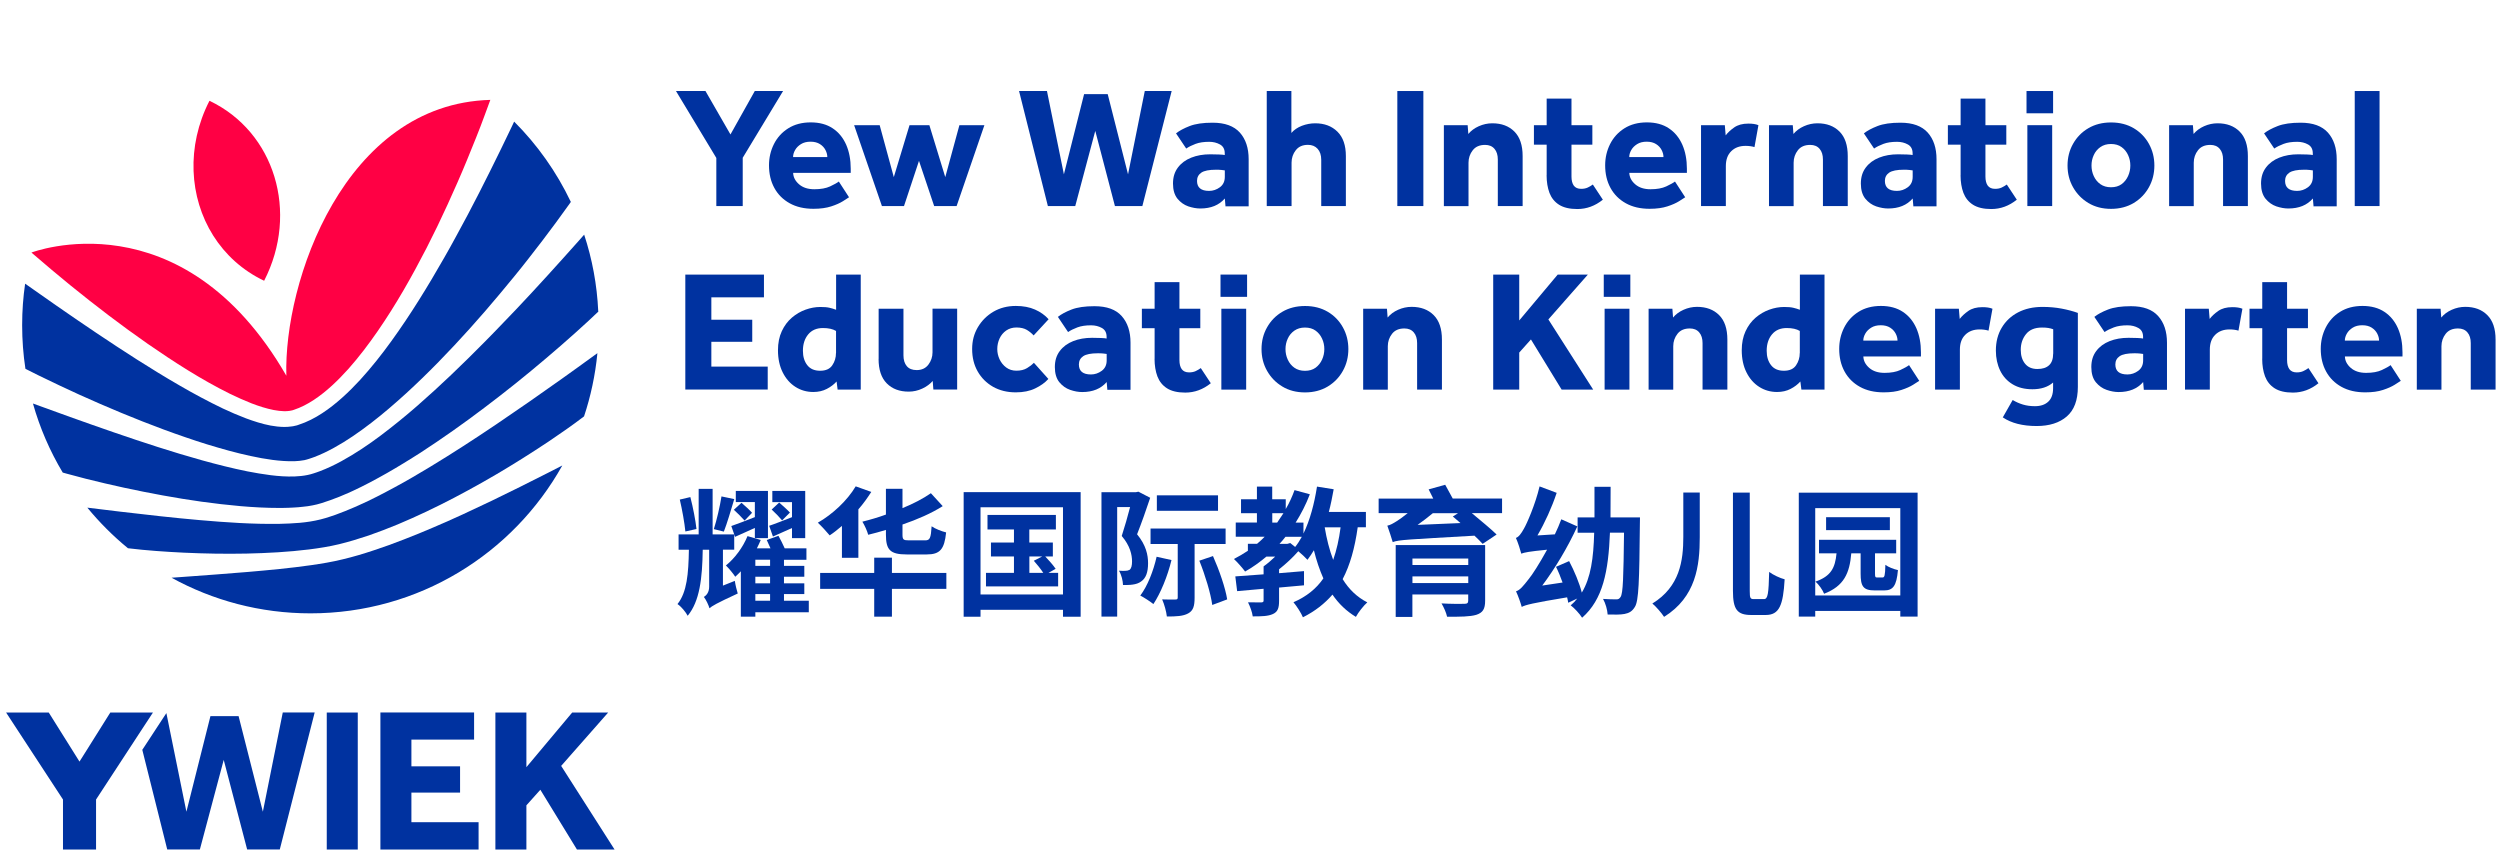 <?xml version="1.0" encoding="UTF-8"?><svg id="GENERIC" xmlns="http://www.w3.org/2000/svg" width="412" height="140" xmlns:xlink="http://www.w3.org/1999/xlink" viewBox="0 0 412 140"><defs><clipPath id="clippath"><rect width="412" height="140" style="fill:none;"/></clipPath></defs><g id="YWIEK"><g style="clip-path:url(#clippath);"><g><g><path d="M118.05,33.96v-7.93l-6.65-11.03h4.86l4.12,7.16,4.01-7.16h4.66l-6.65,11v7.96h-4.35Z" style="fill:#0032a0;"/><path d="M138.24,29.92l1.68,2.59c-.19,.13-.53,.35-1.01,.65-.48,.3-1.12,.59-1.92,.85s-1.77,.4-2.93,.4c-1.52,0-2.82-.3-3.92-.91-1.1-.61-1.94-1.45-2.53-2.53-.59-1.08-.88-2.32-.88-3.72,0-1.25,.27-2.42,.81-3.5s1.33-1.95,2.36-2.6c1.03-.65,2.27-.98,3.71-.98s2.65,.33,3.62,.98c.98,.65,1.71,1.55,2.22,2.7,.5,1.15,.75,2.47,.75,3.96v.68h-9.49c.02,.7,.34,1.33,.97,1.88s1.47,.82,2.53,.82,1.92-.16,2.59-.47c.66-.31,1.15-.58,1.45-.81Zm-7.53-4.04h5.63c0-.38-.1-.76-.3-1.15-.2-.39-.5-.72-.91-.98-.41-.26-.92-.4-1.55-.4s-1.15,.13-1.58,.4c-.43,.27-.75,.59-.97,.98-.22,.39-.33,.77-.33,1.15Z" style="fill:#0032a0;"/><path d="M145.34,33.96l-4.58-13.33h4.21l2.33,8.56,2.59-8.56h3.27l2.62,8.56,2.33-8.56h4.12l-4.58,13.33h-3.7l-2.5-7.45-2.47,7.45h-3.64Z" style="fill:#0032a0;"/><path d="M172.69,33.96l-4.75-18.96h4.6l2.79,13.73,3.33-13.22h3.89l3.35,13.22,2.76-13.73h4.43l-4.83,18.96h-4.52l-3.24-12.39-3.3,12.39h-4.52Z" style="fill:#0032a0;"/><path d="M201.96,33.96l-.11-1.25c-.95,1.1-2.29,1.65-4.04,1.65-.63,0-1.28-.12-1.98-.35-.69-.24-1.28-.66-1.78-1.26-.49-.61-.74-1.44-.74-2.5s.27-1.92,.81-2.64,1.27-1.26,2.2-1.63c.93-.37,1.97-.55,3.13-.55,.47,0,.95,.01,1.44,.03,.48,.02,.8,.05,.95,.09v-.28c0-.68-.26-1.17-.78-1.46-.52-.29-1.11-.44-1.78-.44-.89,0-1.64,.11-2.25,.34-.61,.23-1.12,.48-1.54,.77l-1.68-2.5c.55-.44,1.3-.84,2.25-1.21,.95-.37,2.21-.55,3.78-.55,2.03,0,3.52,.55,4.49,1.63,.97,1.09,1.45,2.55,1.45,4.39v7.76h-3.84Zm-.11-4.8v-1.08c-.1-.02-.28-.04-.54-.07-.27-.03-.57-.04-.91-.04-1.14,0-1.94,.16-2.42,.48-.47,.32-.71,.78-.71,1.36,0,1.1,.66,1.65,1.99,1.65,.64,0,1.24-.2,1.78-.6,.54-.4,.81-.97,.81-1.71Z" style="fill:#0032a0;"/><path d="M208.76,33.96V15h4.06v6.91c.44-.51,1.01-.9,1.73-1.18,.72-.27,1.45-.41,2.19-.41,1.52,0,2.74,.46,3.67,1.38,.93,.92,1.39,2.26,1.39,4.02v8.24h-4.06v-7.62c0-.78-.2-1.38-.6-1.82-.4-.44-.93-.65-1.59-.65-.87,0-1.54,.29-2,.88-.46,.59-.7,1.27-.7,2.05v7.16h-4.09Z" style="fill:#0032a0;"/><path d="M230.28,33.96V15h4.29v18.96h-4.29Z" style="fill:#0032a0;"/><path d="M237.95,33.96v-13.33h3.92l.11,1.45c.44-.53,1.01-.96,1.73-1.28,.72-.32,1.46-.48,2.22-.48,1.52,0,2.73,.45,3.64,1.36,.91,.91,1.36,2.26,1.36,4.04v8.24h-4.09v-7.67c0-.74-.18-1.33-.55-1.76-.37-.44-.89-.65-1.55-.65-.89,0-1.57,.29-2.03,.88-.46,.59-.7,1.27-.7,2.05v7.16h-4.06Z" style="fill:#0032a0;"/><path d="M254.89,28.87v-5.03h-2.1v-3.21h2.1v-4.38h4.09v4.38h3.44v3.21h-3.44v5.26c0,.64,.13,1.14,.38,1.49,.26,.35,.66,.53,1.21,.53,.42,0,.78-.07,1.08-.21,.3-.14,.59-.31,.85-.5l1.65,2.5c-1.27,1.02-2.67,1.54-4.21,1.54-1.27,0-2.27-.24-3.01-.71-.74-.47-1.26-1.13-1.58-1.96-.31-.83-.47-1.8-.47-2.9Z" style="fill:#0032a0;"/><path d="M276.04,29.92l1.68,2.59c-.19,.13-.53,.35-1.01,.65-.48,.3-1.12,.59-1.92,.85s-1.77,.4-2.93,.4c-1.52,0-2.82-.3-3.92-.91-1.1-.61-1.94-1.45-2.53-2.53-.59-1.08-.88-2.32-.88-3.72,0-1.25,.27-2.42,.81-3.5s1.33-1.95,2.36-2.6c1.03-.65,2.27-.98,3.71-.98s2.65,.33,3.62,.98c.98,.65,1.71,1.55,2.22,2.7,.5,1.15,.75,2.47,.75,3.96v.68h-9.49c.02,.7,.34,1.33,.97,1.88s1.47,.82,2.53,.82,1.92-.16,2.59-.47c.66-.31,1.15-.58,1.45-.81Zm-7.53-4.04h5.63c0-.38-.1-.76-.3-1.15-.2-.39-.5-.72-.91-.98-.41-.26-.92-.4-1.55-.4s-1.15,.13-1.58,.4c-.43,.27-.75,.59-.97,.98-.22,.39-.33,.77-.33,1.15Z" style="fill:#0032a0;"/><path d="M280.33,33.96v-13.33h3.92l.14,1.68c.34-.45,.81-.89,1.41-1.31,.6-.42,1.37-.63,2.32-.63,.36,0,.67,.02,.92,.06,.26,.04,.51,.1,.75,.2l-.65,3.61c-.42-.13-.91-.2-1.48-.2-.97,0-1.75,.29-2.34,.87-.6,.58-.9,1.4-.9,2.46v6.59h-4.09Z" style="fill:#0032a0;"/><path d="M291.53,33.96v-13.33h3.92l.11,1.45c.44-.53,1.01-.96,1.73-1.28,.72-.32,1.46-.48,2.22-.48,1.52,0,2.73,.45,3.64,1.36,.91,.91,1.36,2.26,1.36,4.04v8.24h-4.09v-7.67c0-.74-.18-1.33-.55-1.76-.37-.44-.89-.65-1.55-.65-.89,0-1.57,.29-2.03,.88-.46,.59-.7,1.27-.7,2.05v7.16h-4.06Z" style="fill:#0032a0;"/><path d="M315.32,33.96l-.11-1.25c-.95,1.1-2.29,1.65-4.04,1.65-.63,0-1.28-.12-1.98-.35-.69-.24-1.28-.66-1.78-1.26-.49-.61-.74-1.44-.74-2.5s.27-1.92,.81-2.64,1.27-1.26,2.2-1.63c.93-.37,1.97-.55,3.13-.55,.47,0,.95,.01,1.44,.03,.48,.02,.8,.05,.95,.09v-.28c0-.68-.26-1.17-.78-1.46-.52-.29-1.11-.44-1.78-.44-.89,0-1.64,.11-2.25,.34-.61,.23-1.12,.48-1.54,.77l-1.68-2.5c.55-.44,1.3-.84,2.25-1.21,.95-.37,2.21-.55,3.78-.55,2.03,0,3.52,.55,4.49,1.63,.97,1.09,1.45,2.55,1.45,4.39v7.76h-3.84Zm-.11-4.8v-1.08c-.1-.02-.28-.04-.54-.07-.27-.03-.57-.04-.91-.04-1.14,0-1.94,.16-2.42,.48-.47,.32-.71,.78-.71,1.36,0,1.1,.66,1.65,1.99,1.65,.64,0,1.24-.2,1.78-.6,.54-.4,.81-.97,.81-1.71Z" style="fill:#0032a0;"/><path d="M323.11,28.87v-5.03h-2.1v-3.21h2.1v-4.38h4.09v4.38h3.44v3.21h-3.44v5.26c0,.64,.13,1.14,.38,1.49,.26,.35,.66,.53,1.21,.53,.42,0,.78-.07,1.08-.21,.3-.14,.59-.31,.85-.5l1.65,2.5c-1.27,1.02-2.67,1.54-4.21,1.54-1.27,0-2.27-.24-3.01-.71-.74-.47-1.26-1.13-1.58-1.96-.31-.83-.47-1.8-.47-2.9Z" style="fill:#0032a0;"/><path d="M333.97,18.67v-3.67h4.38v3.67h-4.38Zm.14,15.29v-13.33h4.09v13.33h-4.09Z" style="fill:#0032a0;"/><path d="M340.73,27.28c0-1.31,.3-2.5,.91-3.58,.61-1.08,1.44-1.94,2.52-2.57,1.07-.63,2.32-.95,3.74-.95s2.67,.32,3.74,.95c1.07,.64,1.9,1.49,2.5,2.57,.6,1.08,.9,2.27,.9,3.58s-.3,2.5-.9,3.58c-.6,1.08-1.43,1.94-2.5,2.59-1.07,.64-2.32,.97-3.74,.97s-2.67-.32-3.74-.97c-1.07-.64-1.91-1.51-2.52-2.59-.61-1.08-.91-2.27-.91-3.58Zm7.16,3.58c.7,0,1.28-.17,1.75-.51,.46-.34,.82-.79,1.07-1.34,.25-.55,.37-1.13,.37-1.73s-.12-1.18-.37-1.72c-.25-.54-.6-.98-1.07-1.32-.46-.34-1.05-.51-1.75-.51s-1.26,.17-1.75,.51c-.48,.34-.85,.78-1.09,1.32-.25,.54-.37,1.11-.37,1.72s.12,1.18,.37,1.73c.25,.55,.61,1,1.09,1.34,.48,.34,1.07,.51,1.75,.51Z" style="fill:#0032a0;"/><path d="M357.47,33.96v-13.33h3.92l.11,1.45c.44-.53,1.01-.96,1.73-1.28,.72-.32,1.46-.48,2.22-.48,1.52,0,2.73,.45,3.64,1.36,.91,.91,1.36,2.26,1.36,4.04v8.24h-4.09v-7.67c0-.74-.18-1.33-.55-1.76-.37-.44-.89-.65-1.55-.65-.89,0-1.57,.29-2.03,.88-.46,.59-.7,1.27-.7,2.05v7.16h-4.06Z" style="fill:#0032a0;"/><path d="M381.27,33.96l-.11-1.25c-.95,1.1-2.29,1.65-4.04,1.65-.63,0-1.28-.12-1.98-.35-.69-.24-1.28-.66-1.78-1.26-.49-.61-.74-1.44-.74-2.5s.27-1.92,.81-2.64,1.27-1.26,2.2-1.63c.93-.37,1.97-.55,3.13-.55,.47,0,.95,.01,1.44,.03,.48,.02,.8,.05,.95,.09v-.28c0-.68-.26-1.17-.78-1.46-.52-.29-1.11-.44-1.78-.44-.89,0-1.64,.11-2.25,.34-.61,.23-1.12,.48-1.54,.77l-1.68-2.5c.55-.44,1.3-.84,2.25-1.21,.95-.37,2.21-.55,3.78-.55,2.03,0,3.52,.55,4.49,1.63,.97,1.09,1.45,2.55,1.45,4.39v7.76h-3.84Zm-.11-4.8v-1.08c-.1-.02-.28-.04-.54-.07-.27-.03-.57-.04-.91-.04-1.14,0-1.94,.16-2.42,.48-.47,.32-.71,.78-.71,1.36,0,1.1,.66,1.65,1.99,1.65,.64,0,1.24-.2,1.78-.6,.54-.4,.81-.97,.81-1.71Z" style="fill:#0032a0;"/><path d="M388.06,33.96V15h4.09v18.96h-4.09Z" style="fill:#0032a0;"/><path d="M112.94,64.21v-18.96h12.96v3.75h-8.67v3.69h6.74v3.64h-6.74v4.09h9.29v3.78h-13.59Z" style="fill:#0032a0;"/><path d="M138.04,64.21l-.17-1.34c-.42,.47-.95,.88-1.61,1.22-.65,.34-1.4,.51-2.23,.51-1.08,0-2.06-.28-2.94-.84-.88-.56-1.58-1.35-2.1-2.39s-.78-2.25-.78-3.65c0-1.19,.21-2.24,.63-3.14,.42-.9,.97-1.64,1.66-2.23,.69-.59,1.45-1.03,2.26-1.32,.81-.29,1.62-.44,2.42-.44,.64,0,1.15,.04,1.52,.13,.37,.09,.73,.19,1.09,.33v-5.8h4.06v18.96h-3.81Zm-.26-6.03v-3.64c-.53-.32-1.25-.48-2.16-.48-1.04,0-1.85,.35-2.43,1.05-.58,.7-.87,1.6-.87,2.7,0,.97,.24,1.76,.72,2.37,.48,.62,1.19,.92,2.12,.92s1.6-.3,2-.9c.41-.6,.61-1.27,.61-2.03Z" style="fill:#0032a0;"/><path d="M144.8,59.15v-8.27h4.09v7.67c0,.76,.18,1.36,.55,1.79,.37,.44,.91,.65,1.63,.65,.83,0,1.48-.3,1.93-.9,.45-.6,.68-1.27,.68-2.03v-7.19h4.06v13.33h-3.92l-.11-1.42c-.44,.51-1.01,.93-1.72,1.26-.71,.33-1.45,.5-2.23,.5-1.52,0-2.72-.45-3.62-1.36-.9-.91-1.35-2.25-1.35-4.04Z" style="fill:#0032a0;"/><path d="M170.38,59.78l2.39,2.67c-.55,.61-1.27,1.13-2.17,1.56-.9,.44-1.97,.65-3.2,.65-1.42,0-2.67-.31-3.75-.92-1.08-.62-1.92-1.46-2.53-2.53-.61-1.07-.91-2.3-.91-3.68s.31-2.52,.94-3.6c.63-1.07,1.48-1.92,2.56-2.56,1.08-.63,2.31-.95,3.7-.95,1.21,0,2.27,.2,3.17,.6,.9,.4,1.64,.93,2.23,1.59l-2.47,2.67c-.3-.34-.67-.64-1.11-.91-.44-.26-1.01-.4-1.73-.4-.64,0-1.2,.17-1.68,.5-.47,.33-.84,.77-1.09,1.31s-.38,1.12-.38,1.75c0,.59,.13,1.15,.38,1.69,.26,.54,.62,.99,1.09,1.34,.47,.35,1.03,.53,1.68,.53,.7,0,1.29-.14,1.76-.43,.47-.28,.85-.58,1.14-.88Z" style="fill:#0032a0;"/><path d="M182.49,64.21l-.11-1.25c-.95,1.1-2.29,1.65-4.04,1.65-.63,0-1.28-.12-1.98-.36-.69-.24-1.28-.66-1.78-1.26-.49-.61-.74-1.44-.74-2.5s.27-1.92,.81-2.64,1.27-1.26,2.2-1.63c.93-.37,1.97-.55,3.13-.55,.47,0,.95,.01,1.44,.03,.48,.02,.8,.05,.95,.09v-.28c0-.68-.26-1.17-.78-1.46-.52-.29-1.11-.44-1.78-.44-.89,0-1.64,.11-2.25,.34-.61,.23-1.12,.48-1.54,.77l-1.68-2.5c.55-.44,1.3-.84,2.25-1.21,.95-.37,2.21-.55,3.78-.55,2.03,0,3.52,.54,4.49,1.63,.97,1.09,1.45,2.55,1.45,4.39v7.76h-3.84Zm-.11-4.8v-1.08c-.1-.02-.28-.04-.54-.07-.27-.03-.57-.04-.91-.04-1.14,0-1.94,.16-2.42,.48-.47,.32-.71,.78-.71,1.36,0,1.1,.66,1.65,1.99,1.65,.64,0,1.24-.2,1.78-.6s.81-.97,.81-1.71Z" style="fill:#0032a0;"/><path d="M190.28,59.12v-5.03h-2.1v-3.21h2.1v-4.38h4.09v4.38h3.44v3.21h-3.44v5.26c0,.64,.13,1.14,.38,1.49,.26,.35,.66,.53,1.21,.53,.42,0,.78-.07,1.08-.21,.3-.14,.59-.31,.85-.5l1.65,2.5c-1.27,1.02-2.67,1.54-4.21,1.54-1.27,0-2.27-.24-3.01-.71-.74-.47-1.26-1.13-1.58-1.96-.31-.83-.47-1.8-.47-2.9Z" style="fill:#0032a0;"/><path d="M201.14,48.92v-3.67h4.38v3.67h-4.38Zm.14,15.29v-13.33h4.09v13.33h-4.09Z" style="fill:#0032a0;"/><path d="M207.9,57.53c0-1.31,.3-2.5,.91-3.58,.61-1.08,1.44-1.94,2.52-2.57,1.07-.63,2.32-.95,3.74-.95s2.67,.32,3.74,.95c1.07,.63,1.9,1.49,2.5,2.57,.6,1.08,.9,2.27,.9,3.58s-.3,2.5-.9,3.58c-.6,1.08-1.43,1.94-2.5,2.59-1.07,.64-2.32,.97-3.74,.97s-2.67-.32-3.74-.97c-1.07-.64-1.91-1.51-2.52-2.59-.61-1.08-.91-2.27-.91-3.58Zm7.16,3.58c.7,0,1.28-.17,1.75-.51,.46-.34,.82-.79,1.07-1.34,.25-.55,.37-1.13,.37-1.73s-.12-1.18-.37-1.72c-.25-.54-.6-.98-1.07-1.32-.46-.34-1.05-.51-1.75-.51s-1.26,.17-1.75,.51c-.48,.34-.85,.78-1.09,1.32-.25,.54-.37,1.11-.37,1.72s.12,1.18,.37,1.73c.25,.55,.61,1,1.09,1.34,.48,.34,1.07,.51,1.75,.51Z" style="fill:#0032a0;"/><path d="M224.65,64.21v-13.33h3.92l.11,1.45c.44-.53,1.01-.96,1.73-1.28,.72-.32,1.46-.48,2.22-.48,1.52,0,2.73,.45,3.64,1.36,.91,.91,1.36,2.25,1.36,4.04v8.24h-4.09v-7.67c0-.74-.18-1.33-.55-1.76-.37-.44-.89-.65-1.55-.65-.89,0-1.57,.29-2.03,.88-.46,.59-.7,1.27-.7,2.05v7.16h-4.06Z" style="fill:#0032a0;"/><path d="M246.08,64.21v-18.96h4.29v7.56l6.34-7.56h4.97l-6.51,7.39,7.39,11.57h-5.2l-5.06-8.27-1.93,2.16v6.11h-4.29Z" style="fill:#0032a0;"/><path d="M264.3,48.92v-3.67h4.38v3.67h-4.38Zm.14,15.29v-13.33h4.09v13.33h-4.09Z" style="fill:#0032a0;"/><path d="M271.69,64.21v-13.33h3.92l.11,1.45c.44-.53,1.01-.96,1.73-1.28,.72-.32,1.46-.48,2.22-.48,1.52,0,2.73,.45,3.64,1.36,.91,.91,1.36,2.25,1.36,4.04v8.24h-4.09v-7.67c0-.74-.18-1.33-.55-1.76-.37-.44-.89-.65-1.55-.65-.89,0-1.57,.29-2.03,.88-.46,.59-.7,1.27-.7,2.05v7.16h-4.06Z" style="fill:#0032a0;"/><path d="M296.87,64.21l-.17-1.34c-.42,.47-.95,.88-1.61,1.22-.65,.34-1.4,.51-2.23,.51-1.08,0-2.06-.28-2.94-.84-.88-.56-1.58-1.35-2.1-2.39-.52-1.03-.78-2.25-.78-3.65,0-1.19,.21-2.24,.63-3.14,.42-.9,.97-1.64,1.66-2.23,.69-.59,1.45-1.03,2.26-1.32,.81-.29,1.62-.44,2.42-.44,.64,0,1.15,.04,1.52,.13,.37,.09,.73,.19,1.09,.33v-5.8h4.06v18.96h-3.81Zm-.26-6.03v-3.64c-.53-.32-1.25-.48-2.16-.48-1.04,0-1.85,.35-2.43,1.05-.58,.7-.87,1.6-.87,2.7,0,.97,.24,1.76,.72,2.37,.48,.62,1.19,.92,2.12,.92s1.6-.3,2-.9c.41-.6,.61-1.27,.61-2.03Z" style="fill:#0032a0;"/><path d="M314.61,60.17l1.68,2.59c-.19,.13-.53,.35-1.01,.65-.48,.3-1.12,.59-1.92,.85-.8,.27-1.77,.4-2.93,.4-1.52,0-2.82-.3-3.92-.91-1.1-.61-1.94-1.45-2.53-2.53-.59-1.08-.88-2.32-.88-3.72,0-1.25,.27-2.42,.81-3.5s1.33-1.95,2.36-2.6c1.03-.65,2.27-.98,3.71-.98s2.65,.33,3.62,.98c.98,.65,1.71,1.55,2.22,2.7,.5,1.15,.75,2.47,.75,3.97v.68h-9.49c.02,.7,.34,1.33,.97,1.88s1.47,.82,2.53,.82,1.92-.16,2.59-.47c.66-.31,1.15-.58,1.45-.81Zm-7.53-4.04h5.63c0-.38-.1-.76-.3-1.15-.2-.39-.5-.71-.91-.98-.41-.26-.92-.4-1.55-.4s-1.15,.13-1.58,.4c-.43,.27-.75,.59-.97,.98-.22,.39-.33,.77-.33,1.15Z" style="fill:#0032a0;"/><path d="M318.9,64.21v-13.33h3.92l.14,1.68c.34-.45,.81-.89,1.41-1.31,.6-.42,1.37-.63,2.32-.63,.36,0,.67,.02,.92,.06,.26,.04,.51,.1,.75,.2l-.65,3.61c-.42-.13-.91-.2-1.48-.2-.97,0-1.75,.29-2.34,.87-.6,.58-.9,1.4-.9,2.46v6.59h-4.09Z" style="fill:#0032a0;"/><path d="M330.04,68.82l1.65-2.9c.53,.32,1.09,.57,1.69,.75,.6,.18,1.26,.27,1.98,.27,.93,0,1.66-.25,2.19-.74,.53-.49,.8-1.23,.8-2.22v-.94c-.85,.74-1.99,1.11-3.41,1.11-1.27,0-2.35-.27-3.25-.81-.9-.54-1.59-1.29-2.06-2.26-.47-.97-.71-2.07-.71-3.3,0-1.44,.32-2.7,.97-3.78,.64-1.08,1.54-1.92,2.69-2.52,1.15-.6,2.49-.9,4.02-.9,1.1,0,2.15,.09,3.16,.28,1,.19,1.89,.43,2.67,.71v12.19c0,2.2-.61,3.82-1.82,4.87-1.21,1.05-2.87,1.58-4.97,1.58-2.31,0-4.17-.47-5.57-1.42Zm8.33-10.55v-4.01c-.27-.09-.53-.17-.8-.21-.27-.05-.62-.07-1.05-.07-1.18,0-2.05,.36-2.63,1.08-.58,.72-.87,1.58-.87,2.59,0,.95,.24,1.71,.71,2.29,.47,.58,1.15,.87,2.02,.87s1.48-.2,1.93-.61c.45-.41,.68-1.05,.68-1.92Z" style="fill:#0032a0;"/><path d="M353.3,64.21l-.11-1.25c-.95,1.1-2.29,1.65-4.04,1.65-.63,0-1.28-.12-1.98-.36-.69-.24-1.28-.66-1.78-1.26-.49-.61-.74-1.44-.74-2.5s.27-1.92,.81-2.64,1.27-1.26,2.2-1.63c.93-.37,1.97-.55,3.13-.55,.47,0,.95,.01,1.44,.03,.48,.02,.8,.05,.95,.09v-.28c0-.68-.26-1.17-.78-1.46-.52-.29-1.11-.44-1.78-.44-.89,0-1.64,.11-2.25,.34-.61,.23-1.12,.48-1.54,.77l-1.68-2.5c.55-.44,1.3-.84,2.25-1.21,.95-.37,2.21-.55,3.78-.55,2.03,0,3.52,.54,4.49,1.63,.97,1.09,1.45,2.55,1.45,4.39v7.76h-3.84Zm-.11-4.8v-1.08c-.1-.02-.28-.04-.54-.07-.27-.03-.57-.04-.91-.04-1.14,0-1.94,.16-2.42,.48-.47,.32-.71,.78-.71,1.36,0,1.1,.66,1.65,1.99,1.65,.64,0,1.24-.2,1.78-.6s.81-.97,.81-1.71Z" style="fill:#0032a0;"/><path d="M360.09,64.21v-13.33h3.92l.14,1.68c.34-.45,.81-.89,1.41-1.31,.6-.42,1.37-.63,2.32-.63,.36,0,.67,.02,.92,.06,.26,.04,.51,.1,.75,.2l-.65,3.61c-.42-.13-.91-.2-1.48-.2-.97,0-1.75,.29-2.34,.87-.6,.58-.9,1.4-.9,2.46v6.59h-4.09Z" style="fill:#0032a0;"/><path d="M372.82,59.12v-5.03h-2.1v-3.21h2.1v-4.38h4.09v4.38h3.44v3.21h-3.44v5.26c0,.64,.13,1.14,.38,1.49,.26,.35,.66,.53,1.21,.53,.42,0,.78-.07,1.08-.21,.3-.14,.59-.31,.85-.5l1.65,2.5c-1.27,1.02-2.67,1.54-4.21,1.54-1.27,0-2.27-.24-3.01-.71-.74-.47-1.26-1.13-1.58-1.96-.31-.83-.47-1.8-.47-2.9Z" style="fill:#0032a0;"/><path d="M393.97,60.17l1.68,2.59c-.19,.13-.53,.35-1.01,.65-.48,.3-1.12,.59-1.92,.85-.8,.27-1.77,.4-2.93,.4-1.52,0-2.82-.3-3.92-.91-1.1-.61-1.94-1.45-2.53-2.53-.59-1.08-.88-2.32-.88-3.72,0-1.25,.27-2.42,.81-3.5s1.33-1.95,2.36-2.6c1.03-.65,2.27-.98,3.71-.98s2.65,.33,3.62,.98c.98,.65,1.71,1.55,2.22,2.7,.5,1.15,.75,2.47,.75,3.97v.68h-9.49c.02,.7,.34,1.33,.97,1.88s1.47,.82,2.53,.82,1.92-.16,2.59-.47c.66-.31,1.15-.58,1.45-.81Zm-7.53-4.04h5.63c0-.38-.1-.76-.3-1.15-.2-.39-.5-.71-.91-.98-.41-.26-.92-.4-1.55-.4s-1.15,.13-1.58,.4c-.43,.27-.75,.59-.97,.98-.22,.39-.33,.77-.33,1.15Z" style="fill:#0032a0;"/><path d="M398.29,64.21v-13.33h3.92l.11,1.45c.44-.53,1.01-.96,1.73-1.28,.72-.32,1.46-.48,2.22-.48,1.52,0,2.73,.45,3.64,1.36,.91,.91,1.36,2.25,1.36,4.04v8.24h-4.09v-7.67c0-.74-.18-1.33-.55-1.76-.37-.44-.89-.65-1.55-.65-.89,0-1.57,.29-2.03,.88-.46,.59-.7,1.27-.7,2.05v7.16h-4.06Z" style="fill:#0032a0;"/></g><g><path d="M121.1,95.74c.09,.64,.32,1.56,.48,2.07-3.58,1.65-4.25,2.07-4.66,2.43-.14-.51-.57-1.42-.92-1.86,.39-.25,.87-.73,.87-1.7v-6.08h-1.06c-.07,4.73-.5,8.49-2.48,10.88-.34-.64-1.06-1.52-1.68-1.93,1.56-1.93,1.81-4.98,1.88-8.95h-1.7v-2.53h3.31v-7.5h2.3v7.5h3.56l-.48-1.38c1.06-.37,2.43-.89,3.88-1.47v-2.48h-3.14v-1.84h5.3v7.78h-2.16v-1.68c-1.15,.51-2.23,1.03-3.26,1.47l-.14-.41v2.53h-1.86v5.92l1.95-.78Zm-8.15-8.15c-.14-1.42-.53-3.6-.92-5.26l1.74-.41c.44,1.7,.85,3.81,1.01,5.26l-1.84,.41Zm8.06-5.35c-.55,1.84-1.19,4.02-1.72,5.37l-1.65-.41c.48-1.49,1.01-3.79,1.26-5.39l2.11,.44Zm12.28,18.66h-8.81v.73h-2.39v-7.48c-.3,.32-.62,.62-.92,.9-.3-.48-1.08-1.42-1.54-1.86,1.47-1.19,2.8-2.98,3.56-4.84l2.18,.64c-.18,.44-.41,.92-.64,1.38h2.25c-.21-.48-.44-.99-.62-1.38l1.93-.69c.32,.6,.76,1.42,1.03,2.07h3.58v1.88h-3.7v1.01h3.35v1.79h-3.35v1.08h3.35v1.77h-3.35v1.1h4.09v1.91Zm-10.58-15.1c-.39-.46-1.17-1.24-1.77-1.79l1.26-1.15c.57,.5,1.35,1.19,1.74,1.65l-1.24,1.29Zm4.2,6.45h-2.43v1.01h2.43v-1.01Zm0,2.8h-2.43v1.08h2.43v-1.08Zm-2.43,3.95h2.43v-1.1h-2.43v1.1Zm6.04-11.98c-1.1,.48-2.16,.96-3.14,1.4l-.62-1.77c1.03-.34,2.34-.87,3.76-1.42v-2.48h-3.24v-1.84h5.42v7.78h-2.18v-1.68Zm-1.63-1.26c-.37-.46-1.12-1.24-1.72-1.79l1.24-1.15c.57,.5,1.35,1.19,1.77,1.65l-1.29,1.29Z" style="fill:#0032a0;"/><path d="M138.75,86.67c-.69,.6-1.35,1.12-2.02,1.56-.41-.51-1.4-1.58-1.95-2.09,2.41-1.38,4.84-3.63,6.24-5.99l2.57,.92c-.62,.96-1.33,1.97-2.13,2.87v7.99h-2.71v-5.26Zm17.21,10.37h-8.97v4.59h-2.92v-4.59h-8.91v-2.62h8.91v-2.52h2.92v2.52h8.97v2.62Zm-9.96-9.71c-.99,.3-1.95,.57-2.92,.8-.16-.62-.6-1.58-.96-2.16,1.29-.32,2.62-.71,3.88-1.17v-4.25h2.73v3.19c1.79-.73,3.42-1.58,4.68-2.46l1.95,2.13c-1.88,1.19-4.2,2.2-6.63,3.03v1.65c0,.85,.16,.96,1.08,.96h2.66c.78,0,.94-.37,1.06-2.32,.57,.41,1.65,.83,2.39,1.01-.28,2.8-1.03,3.63-3.19,3.63h-3.31c-2.73,0-3.42-.76-3.42-3.26v-.8Z" style="fill:#0032a0;"/><path d="M178.09,81.1v20.54h-2.91v-1.15h-13.59v1.15h-2.78v-20.54h19.28Zm-2.91,16.87v-14.37h-13.59v14.37h13.59Zm-.8-3.56v2.23h-11.89v-2.23h4.61v-2.71h-3.79v-2.29h3.79v-2.16h-4.36v-2.39h11.27v2.39h-4.38v2.16h3.88v2.29h-1.26c.62,.64,1.35,1.49,1.72,2.04l-1.19,.67h1.61Zm-4.75,0h2.3c-.39-.62-1.03-1.4-1.56-2l1.4-.71h-2.13v2.71Z" style="fill:#0032a0;"/><path d="M189.55,82.04c-.64,1.93-1.45,4.22-2.16,6.01,1.49,1.81,1.81,3.42,1.81,4.77,0,1.47-.34,2.46-1.15,3.01-.37,.28-.85,.44-1.4,.51-.44,.07-1.03,.07-1.58,.07-.02-.69-.25-1.7-.67-2.36,.44,.02,.78,.05,1.06,.02,.25,0,.48-.05,.69-.16,.3-.23,.41-.73,.41-1.38,0-1.1-.32-2.59-1.7-4.2,.46-1.4,.99-3.26,1.38-4.77h-2.13v18.06h-2.59v-20.5h5.65l.44-.09,1.95,1.01Zm3.51,10.26c-.64,2.66-1.81,5.49-2.98,7.25-.48-.39-1.56-1.1-2.16-1.4,1.19-1.58,2.16-4.04,2.69-6.4l2.46,.55Zm3.81-2.66v8.86c0,1.35-.21,2.13-1.06,2.59-.83,.46-1.97,.51-3.51,.51-.09-.8-.41-2-.78-2.82,.92,.05,1.86,.02,2.18,.02,.3,0,.39-.07,.39-.34v-8.81h-4.48v-2.55h12.37v2.55h-5.12Zm3.86-5.46h-10.08v-2.55h10.08v2.55Zm-.83,7.46c1.03,2.32,2.04,5.23,2.34,7.14l-2.46,.92c-.25-1.88-1.17-4.93-2.13-7.3l2.25-.76Z" style="fill:#0032a0;"/><path d="M223.75,86.9c-.48,3.42-1.26,6.22-2.48,8.54,1.03,1.68,2.39,2.98,4.06,3.83-.62,.55-1.47,1.63-1.88,2.39-1.56-.94-2.85-2.18-3.86-3.67-1.29,1.49-2.87,2.73-4.87,3.74-.25-.64-1.06-1.91-1.56-2.48,2.16-.94,3.76-2.23,4.93-3.93-.62-1.4-1.15-2.96-1.56-4.64-.34,.55-.69,1.1-1.06,1.58-.3-.34-.94-.94-1.51-1.42-.9,1.03-2.04,2.09-3.17,2.98v.64c1.35-.11,2.73-.23,4.11-.34v2.34c-1.38,.14-2.75,.25-4.11,.37v2.18c0,1.19-.21,1.81-1.01,2.18-.8,.37-1.88,.39-3.33,.39-.09-.71-.44-1.65-.78-2.32,.92,.02,1.88,.02,2.18,.02,.3-.02,.39-.09,.39-.32v-1.93c-1.61,.14-3.12,.27-4.36,.39l-.3-2.43c1.29-.09,2.91-.21,4.66-.34v-1.31c.62-.44,1.29-1.01,1.91-1.61h-1.45c-1.1,.92-2.27,1.77-3.51,2.46-.37-.53-1.31-1.58-1.84-2.07,.78-.41,1.56-.85,2.3-1.35v-1.15h1.51c.44-.37,.87-.76,1.26-1.17h-4.77v-2.34h3.49v-1.54h-2.62v-2.29h2.62v-2.09h2.52v2.09h2.23v1.61c.57-.96,1.06-2.04,1.45-3.12l2.52,.69c-.64,1.68-1.45,3.24-2.34,4.66h1.29v1.81c1.06-2.18,1.79-4.91,2.23-7.74l2.75,.44c-.23,1.26-.48,2.55-.8,3.74h6.11v2.52h-1.35Zm-14.07-.78h.8c.34-.51,.69-1.01,1.03-1.54h-1.84v1.54Zm3.76,4.02c.39-.48,.76-1.06,1.1-1.68h-2.69c-.32,.41-.64,.8-.99,1.17h1.29l.48-.14,.8,.64Zm4.87-3.24c.32,1.91,.78,3.74,1.4,5.37,.55-1.58,.96-3.35,1.22-5.37h-2.62Z" style="fill:#0032a0;"/><path d="M247.53,84.56h-4.98c1.42,1.19,3.14,2.59,4.09,3.53l-2.3,1.54c-.34-.39-.83-.85-1.35-1.35-11.04,.64-12.44,.67-13.47,1.06-.16-.6-.62-1.95-.89-2.71,.48-.09,.96-.37,1.58-.76,.34-.21,1.03-.69,1.79-1.31h-4.8v-2.39h9c-.25-.53-.53-1.06-.76-1.52l2.73-.76c.37,.69,.85,1.54,1.24,2.27h8.13v2.39Zm-2.78,14.44c0,1.38-.39,1.97-1.45,2.32-1.06,.32-2.62,.32-4.82,.32-.14-.67-.55-1.58-.92-2.2,1.42,.09,3.33,.09,3.76,.07,.48,0,.64-.14,.64-.53v-1.01h-9.2v3.7h-2.75v-11.84h14.74v9.18Zm-11.98-6.95v1.06h9.2v-1.06h-9.2Zm9.2,4.04v-1.1h-9.2v1.1h9.2Zm-2.55-10.97l.87-.55h-4.15c-.83,.69-1.68,1.33-2.52,1.93l7.07-.3-1.26-1.08Z" style="fill:#0032a0;"/><path d="M270.27,85.25s-.02,.89-.02,1.19c-.09,9.32-.18,12.6-.83,13.59-.46,.76-.99,1.01-1.7,1.15-.69,.14-1.7,.11-2.78,.09-.05-.76-.34-1.84-.76-2.57,.92,.07,1.74,.07,2.18,.07,.3,.02,.51-.07,.71-.39,.41-.6,.48-3.26,.57-10.6h-2.32c-.25,6.36-1.15,11.02-4.59,14.02-.39-.64-1.31-1.63-1.88-2.04,.41-.34,.76-.71,1.08-1.12l-1.49,.69c-.05-.28-.09-.6-.18-.89-5.78,.96-6.82,1.24-7.48,1.58-.14-.55-.6-1.86-.94-2.57,.67-.21,1.19-.87,2.09-2.02,.57-.67,1.77-2.55,3.03-4.84-3.03,.3-3.74,.46-4.22,.64v-.05s-.02,.07-.02,.11c-.14-.57-.57-1.93-.9-2.64,.46-.16,.85-.67,1.33-1.54,.46-.78,1.88-3.99,2.57-6.95l2.82,1.06c-.8,2.41-1.95,4.93-3.17,7.02l2.87-.18c.39-.83,.76-1.65,1.06-2.48l2.64,1.17c-1.61,3.51-3.67,6.93-5.78,9.75l3.35-.5c-.32-.9-.69-1.81-1.08-2.59l2.16-.94c.85,1.61,1.7,3.63,2.09,5.19,1.49-2.46,1.93-5.69,2.04-9.87h-2.73v-2.52h2.78v-5.05h2.66c0,1.77,0,3.47-.02,5.05h4.87Z" style="fill:#0032a0;"/><path d="M280.12,81.17v7.34c0,4.73-.62,9.87-5.88,13.15-.41-.64-1.33-1.7-1.93-2.2,4.54-2.78,5.1-7.09,5.1-10.97v-7.32h2.71Zm8.24,0v16.23c0,1.17,.09,1.33,.67,1.33h1.68c.64,0,.76-.92,.85-4.48,.67,.51,1.81,1.03,2.55,1.22-.25,4.27-.87,5.88-3.12,5.88h-2.39c-2.32,0-3.01-.92-3.01-3.97v-16.2h2.78Z" style="fill:#0032a0;"/><path d="M316.02,81.19v20.43h-2.85v-.94h-14.02v.94h-2.71v-20.43h19.58Zm-2.85,16.94v-14.39h-14.02v14.39h14.02Zm-2.94-2.96c.34,0,.44-.28,.48-2.09,.46,.37,1.4,.73,2.07,.87-.23,2.64-.83,3.35-2.27,3.35h-1.56c-1.91,0-2.32-.69-2.32-2.78v-3.33h-1.54c-.28,3.28-1.19,5.39-4.48,6.66-.23-.62-.9-1.56-1.42-2,2.57-.9,3.24-2.27,3.47-4.66h-2.89v-2.23h12.72v2.23h-3.49v3.31c0,.6,.05,.67,.37,.67h.87Zm1.22-7.8h-10.51v-2.13h10.51v2.13Z" style="fill:#0032a0;"/></g><path d="M46.6,117.42l-3.28,16.35-4-15.75h-4.64l-3.96,15.75-3.3-16.25-.62,.94-2.94,4.49-.41,.62,4.11,16.42h5.38l3.93-14.76,3.86,14.76h5.38l5.75-22.58h-5.28Z" style="fill:#0032a0;"/><path d="M53.85,117.42v22.58h5.11v-22.58h-5.11Z" style="fill:#0032a0;"/><path d="M67.8,135.5v-4.88h8.02v-4.33h-8.02v-4.4h10.33v-4.47h-15.44v22.58h16.18v-4.5h-11.07Z" style="fill:#0032a0;"/><path d="M92.48,126.22l7.75-8.8h-5.93l-7.55,9.01v-9.01h-5.11v22.58h5.11v-7.28l2.3-2.57,6.03,9.85h6.2l-8.8-13.78Z" style="fill:#0032a0;"/><polygon points="25.21 117.42 22.83 121.05 22.27 121.91 15.83 131.76 15.83 140 10.38 140 10.38 131.76 1 117.42 8.03 117.42 13.1 125.51 14.21 123.75 18.18 117.42 25.21 117.42" style="fill:#0032a0;"/><path d="M94.11,33.23c-.09,.13-.17,.25-.26,.37-.72,1.02-1.47,2.03-2.21,3.05-1.48,2.03-3.02,4.01-4.56,5.99-1.54,1.98-3.14,3.91-4.75,5.84-.81,.96-1.62,1.92-2.44,2.87-.82,.94-1.65,1.89-2.49,2.82-3.35,3.72-6.84,7.34-10.52,10.7-1.85,1.68-3.73,3.31-5.7,4.82-1.97,1.51-3.99,2.93-6.13,4.1-1.07,.59-2.15,1.11-3.26,1.53l-.42,.15-.42,.14c-.29,.1-.53,.16-.78,.22-.52,.11-1.09,.15-1.67,.18-2.33,.05-4.79-.34-7.2-.86-2.42-.52-4.82-1.2-7.21-1.93-1.19-.37-2.38-.76-3.56-1.17-1.18-.41-2.37-.82-3.54-1.26-4.7-1.74-9.34-3.68-13.92-5.75-2.29-1.04-4.56-2.12-6.81-3.22l-2.07-1.04c-.36-2.35-.54-4.75-.54-7.19s.17-4.61,.49-6.84c1.67,1.18,3.34,2.35,5.02,3.52,4.43,3.08,8.89,6.1,13.44,9,2.28,1.44,4.58,2.87,6.93,4.22,2.34,1.36,4.74,2.65,7.2,3.83,1.24,.58,2.5,1.13,3.8,1.62,1.3,.48,2.64,.92,4.06,1.19,.72,.13,1.45,.22,2.23,.23,.39,0,.78-.02,1.19-.08,.1-.01,.2-.02,.3-.04l.31-.07,.31-.07,.26-.09c1.42-.46,2.71-1.13,3.9-1.91,1.2-.78,2.29-1.66,3.33-2.59,1.04-.93,2.01-1.91,2.94-2.92,1.85-2.03,3.55-4.17,5.14-6.38,1.59-2.2,3.1-4.46,4.54-6.76,1.44-2.29,2.82-4.62,4.16-6.97,.67-1.17,1.33-2.35,1.97-3.54,.65-1.18,1.29-2.37,1.92-3.56,1.27-2.38,2.48-4.8,3.69-7.21,.61-1.21,1.2-2.42,1.79-3.63l1.76-3.65c.14-.29,.27-.57,.4-.85,3.82,3.82,6.99,8.29,9.34,13.23Z" style="fill:#0032a0;"/><path d="M98.62,51.34c-1.22,1.16-2.48,2.32-3.74,3.45-1.6,1.45-3.25,2.86-4.89,4.26-3.29,2.8-6.67,5.51-10.12,8.11-3.44,2.61-6.97,5.1-10.58,7.45-.91,.57-1.82,1.16-2.74,1.71l-1.38,.83-1.39,.81c-.46,.27-.93,.52-1.4,.78-.47,.25-.94,.52-1.41,.76l-1.43,.73-1.44,.69c-.48,.24-.97,.43-1.46,.64-.24,.1-.49,.21-.73,.31l-.74,.28-.74,.28c-.25,.1-.49,.17-.74,.25-.49,.16-1,.35-1.47,.45-.47,.13-.98,.2-1.48,.29-.25,.04-.51,.06-.77,.09-.26,.03-.51,.06-.77,.08-.52,.03-1.04,.08-1.57,.09-.53,.01-1.05,.04-1.59,.03-4.25,0-8.55-.45-12.82-1.03-4.27-.6-8.52-1.39-12.75-2.3-2.11-.46-4.22-.95-6.32-1.48l-3.13-.83c-.23-.06-.45-.13-.68-.19-2.11-3.52-3.77-7.34-4.91-11.38,2.04,.75,4.09,1.49,6.13,2.22,4.78,1.71,9.58,3.39,14.42,4.94,2.42,.77,4.86,1.52,7.32,2.2,2.46,.68,4.94,1.31,7.46,1.82,1.26,.25,2.54,.46,3.84,.63,1.3,.16,2.62,.26,3.98,.21,.69-.03,1.38-.09,2.1-.24,.36-.08,.74-.17,1.04-.28l.48-.16,.47-.17c1.25-.47,2.45-1.04,3.6-1.67,2.3-1.26,4.44-2.7,6.49-4.24,2.05-1.55,4.04-3.16,5.96-4.84,1.92-1.68,3.81-3.4,5.65-5.16,1.85-1.75,3.65-3.55,5.44-5.35,.9-.9,1.78-1.82,2.66-2.73,.88-.91,1.76-1.83,2.64-2.75,.87-.92,1.74-1.85,2.6-2.78l2.58-2.81c1.72-1.87,3.4-3.78,5.1-5.67l.88-1c1.32,4,2.12,8.24,2.32,12.63Z" style="fill:#0032a0;"/><path d="M98.45,58.23c-.35,3.6-1.1,7.08-2.2,10.39-.52,.4-1.07,.79-1.6,1.19-.69,.51-1.4,1-2.11,1.49-1.41,.99-2.84,1.95-4.29,2.88-2.89,1.87-5.83,3.67-8.83,5.36-3,1.69-6.04,3.3-9.15,4.77-1.55,.74-3.12,1.43-4.7,2.1-1.58,.65-3.18,1.27-4.79,1.83-1.62,.54-3.24,1.04-4.88,1.44-1.62,.39-3.3,.66-4.99,.87-3.39,.42-6.83,.6-10.27,.68-3.44,.07-6.9,.01-10.35-.15-3.07-.15-6.16-.36-9.2-.73-2.45-2-4.69-4.25-6.7-6.69l5.42,.66c4.35,.51,8.69,1.01,13.06,1.39,4.37,.38,8.75,.69,13.19,.62,2.22-.06,4.46-.15,6.77-.73,.59-.13,1.11-.32,1.65-.49,.27-.09,.54-.17,.8-.27l1.57-.6c.26-.1,.51-.22,.77-.32,.51-.22,1.03-.42,1.53-.66,2.03-.9,3.98-1.92,5.92-2.97,1.94-1.04,3.83-2.16,5.71-3.29,3.75-2.27,7.42-4.65,11.05-7.1,3.63-2.45,7.21-4.95,10.78-7.49,1.79-1.26,3.55-2.56,5.33-3.84l.5-.36Z" style="fill:#0032a0;"/><path d="M92.67,76.71c-8.12,14.54-23.66,24.37-41.5,24.37-8.3,0-16.11-2.13-22.9-5.87,.7-.05,1.39-.1,2.09-.15,3.48-.26,6.97-.5,10.45-.8,3.48-.3,6.96-.62,10.46-1.12,1.74-.25,3.5-.54,5.24-.97,1.73-.41,3.43-.92,5.1-1.48,1.68-.55,3.33-1.15,4.96-1.79,1.64-.64,3.26-1.29,4.87-1.99,3.23-1.37,6.39-2.85,9.55-4.36,3.15-1.52,6.28-3.08,9.4-4.67l2.28-1.17Z" style="fill:#0032a0;"/><path d="M80.81,16.45c-.3,.84-.61,1.67-.92,2.5l-.7,1.87-.73,1.86c-.49,1.24-.99,2.47-1.5,3.7-.5,1.23-1.03,2.45-1.56,3.67-.54,1.22-1.08,2.43-1.63,3.64-1.1,2.42-2.26,4.81-3.47,7.18-2.43,4.72-5.05,9.35-8.05,13.69-1.5,2.17-3.09,4.27-4.82,6.22-1.74,1.93-3.62,3.75-5.72,5.13-1.05,.69-2.15,1.26-3.28,1.63l-.21,.07-.18,.04c-.12,.03-.24,.06-.37,.07-.25,.04-.53,.04-.81,.05-.57-.01-1.16-.09-1.76-.2-1.21-.24-2.43-.63-3.63-1.09-1.2-.47-2.39-1.01-3.57-1.58-4.71-2.33-9.19-5.22-13.56-8.24-4.36-3.04-8.6-6.28-12.74-9.64-2.07-1.69-4.11-3.4-6.12-5.14l-.3-.26s24.78-9.54,42.01,20.3c-.46-15.4,9.52-44.8,33.62-45.46Z" style="fill:#f04;"/><path d="M43.53,46.27c-7.17-3.41-11.35-10.44-11.63-18.09-.14-3.83,.69-7.81,2.62-11.57,10.75,5.11,14.79,18.39,9.01,29.66Z" style="fill:#f04;"/></g></g></g></svg>